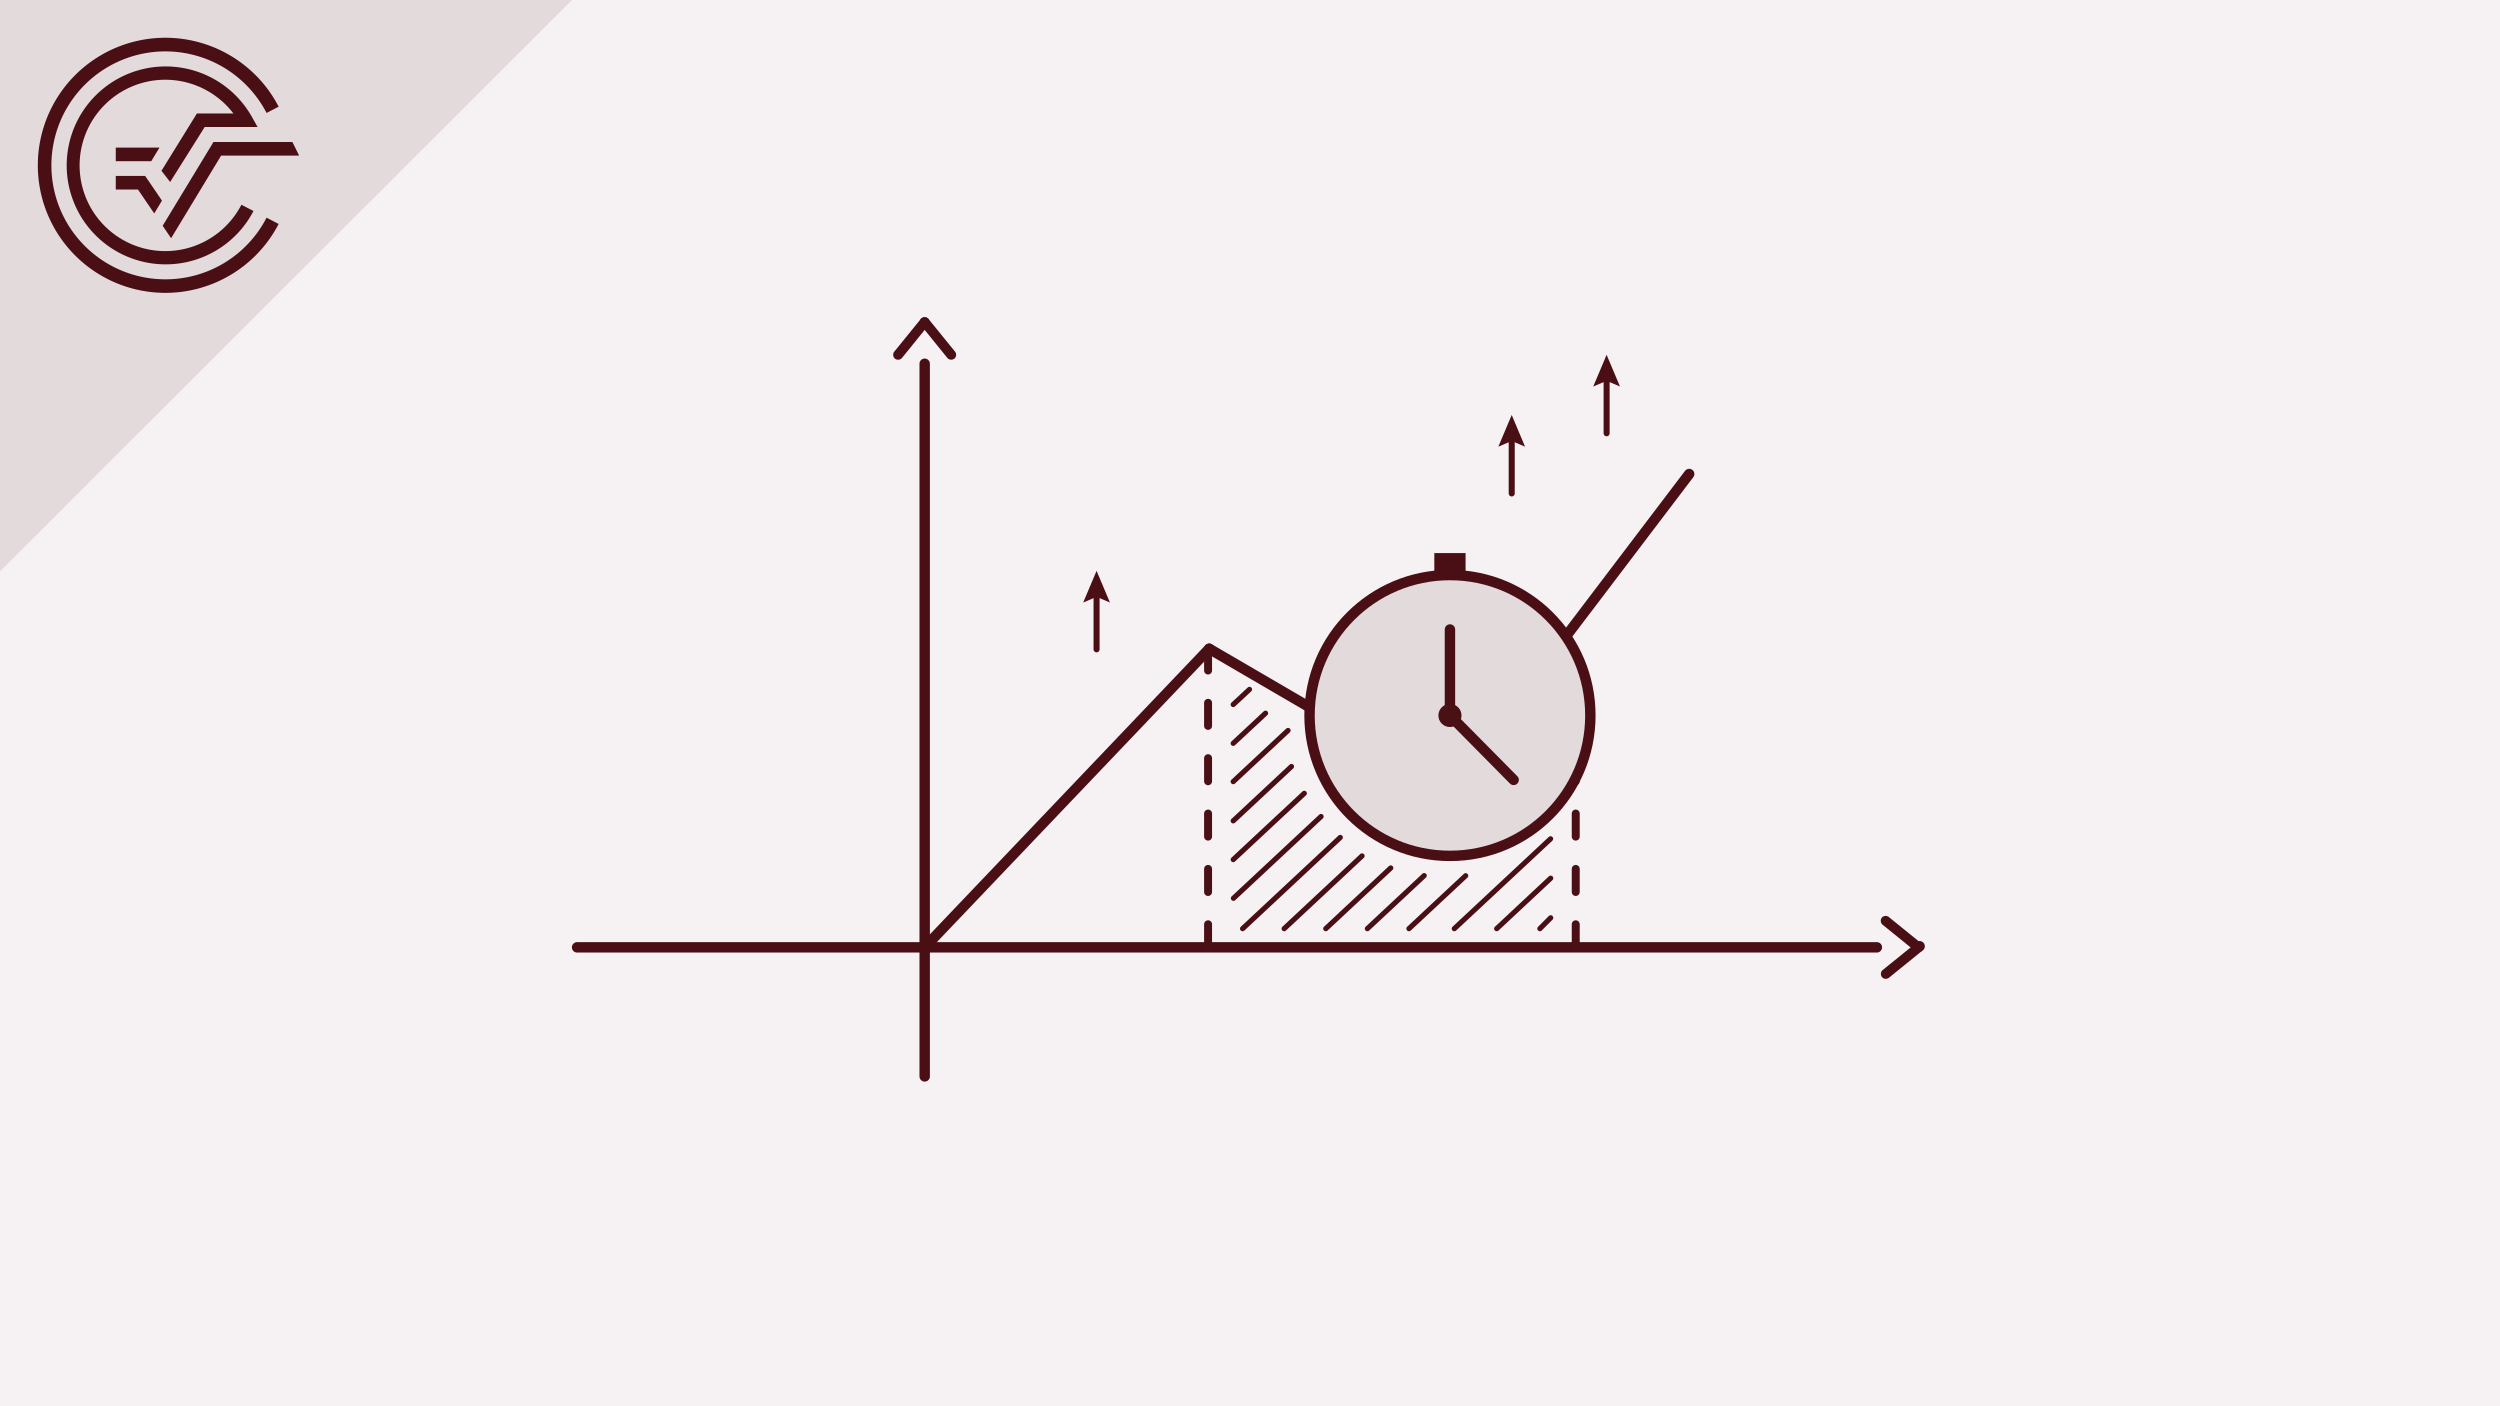 <svg xmlns="http://www.w3.org/2000/svg" viewBox="0 0 480 270"><defs><style>.cls-1{fill:#f6f2f3;}.cls-2,.cls-4,.cls-5,.cls-7{fill:none;}.cls-2,.cls-4,.cls-6,.cls-7{stroke:#4a0f15;}.cls-2,.cls-4,.cls-5,.cls-6,.cls-7{stroke-linecap:round;stroke-miterlimit:10;}.cls-2{stroke-width:1.16px;}.cls-3{fill:#4a0f15;}.cls-4,.cls-6{stroke-width:2px;}.cls-5{stroke:#491016;stroke-width:1.53px;stroke-dasharray:4.43 6.2;}.cls-6,.cls-9{fill:#e3dadb;}.cls-8{fill:#491016;}</style></defs><title>Rentenrechnung Crashkurs Thumbnails Element 7 7.Zinssätze</title><g id="Ebene_2" data-name="Ebene 2"><g id="Ebene_1-2" data-name="Ebene 1"><rect class="cls-1" width="480" height="270"/><line class="cls-2" x1="210.54" y1="124.67" x2="210.54" y2="113.74"/><polygon class="cls-3" points="213.11 115.69 210.54 114.59 207.97 115.69 210.54 109.6 213.11 115.69"/><line class="cls-2" x1="290.25" y1="94.74" x2="290.25" y2="83.81"/><polygon class="cls-3" points="292.81 85.76 290.25 84.67 287.68 85.76 290.25 79.67 292.81 85.76"/><line class="cls-2" x1="308.47" y1="83.19" x2="308.47" y2="72.26"/><polygon class="cls-3" points="311.04 74.21 308.47 73.12 305.9 74.21 308.47 68.12 311.04 74.21"/><path class="cls-3" d="M369,181.22c-2.08-1.71-4.19-3.39-6.28-5.1a1,1,0,0,0-1.35,0,1,1,0,0,0,0,1.35c2.09,1.71,4.2,3.39,6.28,5.1a1,1,0,0,0,1.35,0,1,1,0,0,0,0-1.35Z"/><path class="cls-3" d="M367.68,181.22c-2.08,1.71-4.19,3.39-6.28,5.09a1,1,0,0,0,0,1.36,1,1,0,0,0,1.35,0c2.09-1.71,4.2-3.39,6.28-5.1a1,1,0,1,0-1.35-1.35Z"/><path class="cls-3" d="M176.86,61.17c-1.71,2.08-3.39,4.19-5.1,6.27a1,1,0,0,0,0,1.36,1,1,0,0,0,1.36,0c1.71-2.09,3.39-4.2,5.09-6.28a1,1,0,0,0,0-1.35,1,1,0,0,0-1.35,0Z"/><path class="cls-3" d="M176.86,62.52c1.71,2.08,3.39,4.19,5.1,6.28a1,1,0,0,0,1.35,0,1,1,0,0,0,0-1.36c-1.71-2.08-3.39-4.19-5.1-6.27a1,1,0,0,0-1.35,0,1,1,0,0,0,0,1.35Z"/><line class="cls-4" x1="360.36" y1="181.89" x2="110.8" y2="181.89"/><line class="cls-4" x1="177.54" y1="69.84" x2="177.54" y2="206.67"/><line class="cls-4" x1="177.54" y1="181.89" x2="232.17" y2="124.56"/><line class="cls-4" x1="232.17" y1="124.56" x2="278.39" y2="151.52"/><line class="cls-4" x1="324.32" y1="91.01" x2="278.39" y2="151.52"/><line class="cls-5" x1="231.95" y1="181.89" x2="231.95" y2="124.56"/><line class="cls-5" x1="302.54" y1="181.89" x2="302.54" y2="128.26"/><circle class="cls-6" cx="278.39" cy="137.37" r="26.96"/><line class="cls-4" x1="278.39" y1="137.37" x2="278.39" y2="120.86"/><line class="cls-4" x1="278.39" y1="137.37" x2="290.62" y2="149.74"/><rect class="cls-3" x="275.39" y="106.19" width="6" height="5"/><line class="cls-7" x1="257.33" y1="160.79" x2="238.58" y2="178.3"/><line class="cls-7" x1="261.51" y1="164.34" x2="246.56" y2="178.3"/><line class="cls-7" x1="267.02" y1="166.65" x2="254.55" y2="178.3"/><line class="cls-7" x1="273.44" y1="168.12" x2="262.54" y2="178.3"/><line class="cls-7" x1="281.41" y1="168.14" x2="270.52" y2="178.3"/><line class="cls-7" x1="297.71" y1="161.05" x2="279.23" y2="178.3"/><line class="cls-7" x1="297.73" y1="168.62" x2="287.37" y2="178.3"/><line class="cls-7" x1="297.73" y1="176.22" x2="295.66" y2="178.3"/><line class="cls-7" x1="247.96" y1="147.17" x2="236.78" y2="157.6"/><line class="cls-7" x1="250.42" y1="152.32" x2="236.78" y2="165.04"/><line class="cls-7" x1="253.64" y1="156.77" x2="236.82" y2="172.47"/><line class="cls-7" x1="247.3" y1="140.25" x2="236.78" y2="150.07"/><line class="cls-7" x1="242.98" y1="136.94" x2="236.78" y2="142.72"/><line class="cls-7" x1="239.9" y1="132.37" x2="236.78" y2="135.27"/><circle class="cls-8" cx="278.39" cy="137.37" r="2.22"/><polygon class="cls-9" points="109.77 0 0 0 0 109.67 109.77 0"/><path class="cls-3" d="M31.75,53.63A21.88,21.88,0,1,1,51.18,21.69l2.32-1.21A24.49,24.49,0,1,0,53.5,43l-2.32-1.21A21.82,21.82,0,0,1,31.75,53.63"/><polygon class="cls-3" points="31.23 43.35 32.85 45.74 42.46 29.87 57.43 29.87 56.14 27.26 40.99 27.26 31.23 43.35"/><polygon class="cls-3" points="22.23 36.39 26.49 36.39 29.61 40.98 31.1 38.52 27.87 33.78 22.23 33.78 22.23 36.39"/><path class="cls-3" d="M39.3,24.39H49.46l-1.09-1.94a19,19,0,1,0,.3,18.06l-2.32-1.2a16.45,16.45,0,1,1-1.54-17.53h-7L31,32.79l1.67,2.15Z"/><polygon class="cls-3" points="30.62 28.34 22.23 28.34 22.23 30.95 29.04 30.95 30.62 28.34"/><polygon class="cls-9" points="109.77 0 0 0 0 109.67 109.77 0"/><path class="cls-3" d="M31.75,53.63A21.88,21.88,0,1,1,51.18,21.69l2.32-1.21A24.49,24.49,0,1,0,53.5,43l-2.32-1.21A21.82,21.82,0,0,1,31.75,53.63"/><polygon class="cls-3" points="31.23 43.35 32.85 45.74 42.46 29.87 57.43 29.87 56.14 27.26 40.99 27.26 31.23 43.35"/><polygon class="cls-3" points="22.23 36.39 26.49 36.39 29.61 40.98 31.1 38.52 27.87 33.78 22.23 33.78 22.23 36.39"/><path class="cls-3" d="M39.3,24.39H49.46l-1.09-1.94a19,19,0,1,0,.3,18.06l-2.32-1.2a16.45,16.45,0,1,1-1.54-17.53h-7L31,32.79l1.67,2.15Z"/><polygon class="cls-3" points="30.62 28.34 22.23 28.34 22.23 30.95 29.04 30.95 30.62 28.34"/></g></g></svg>